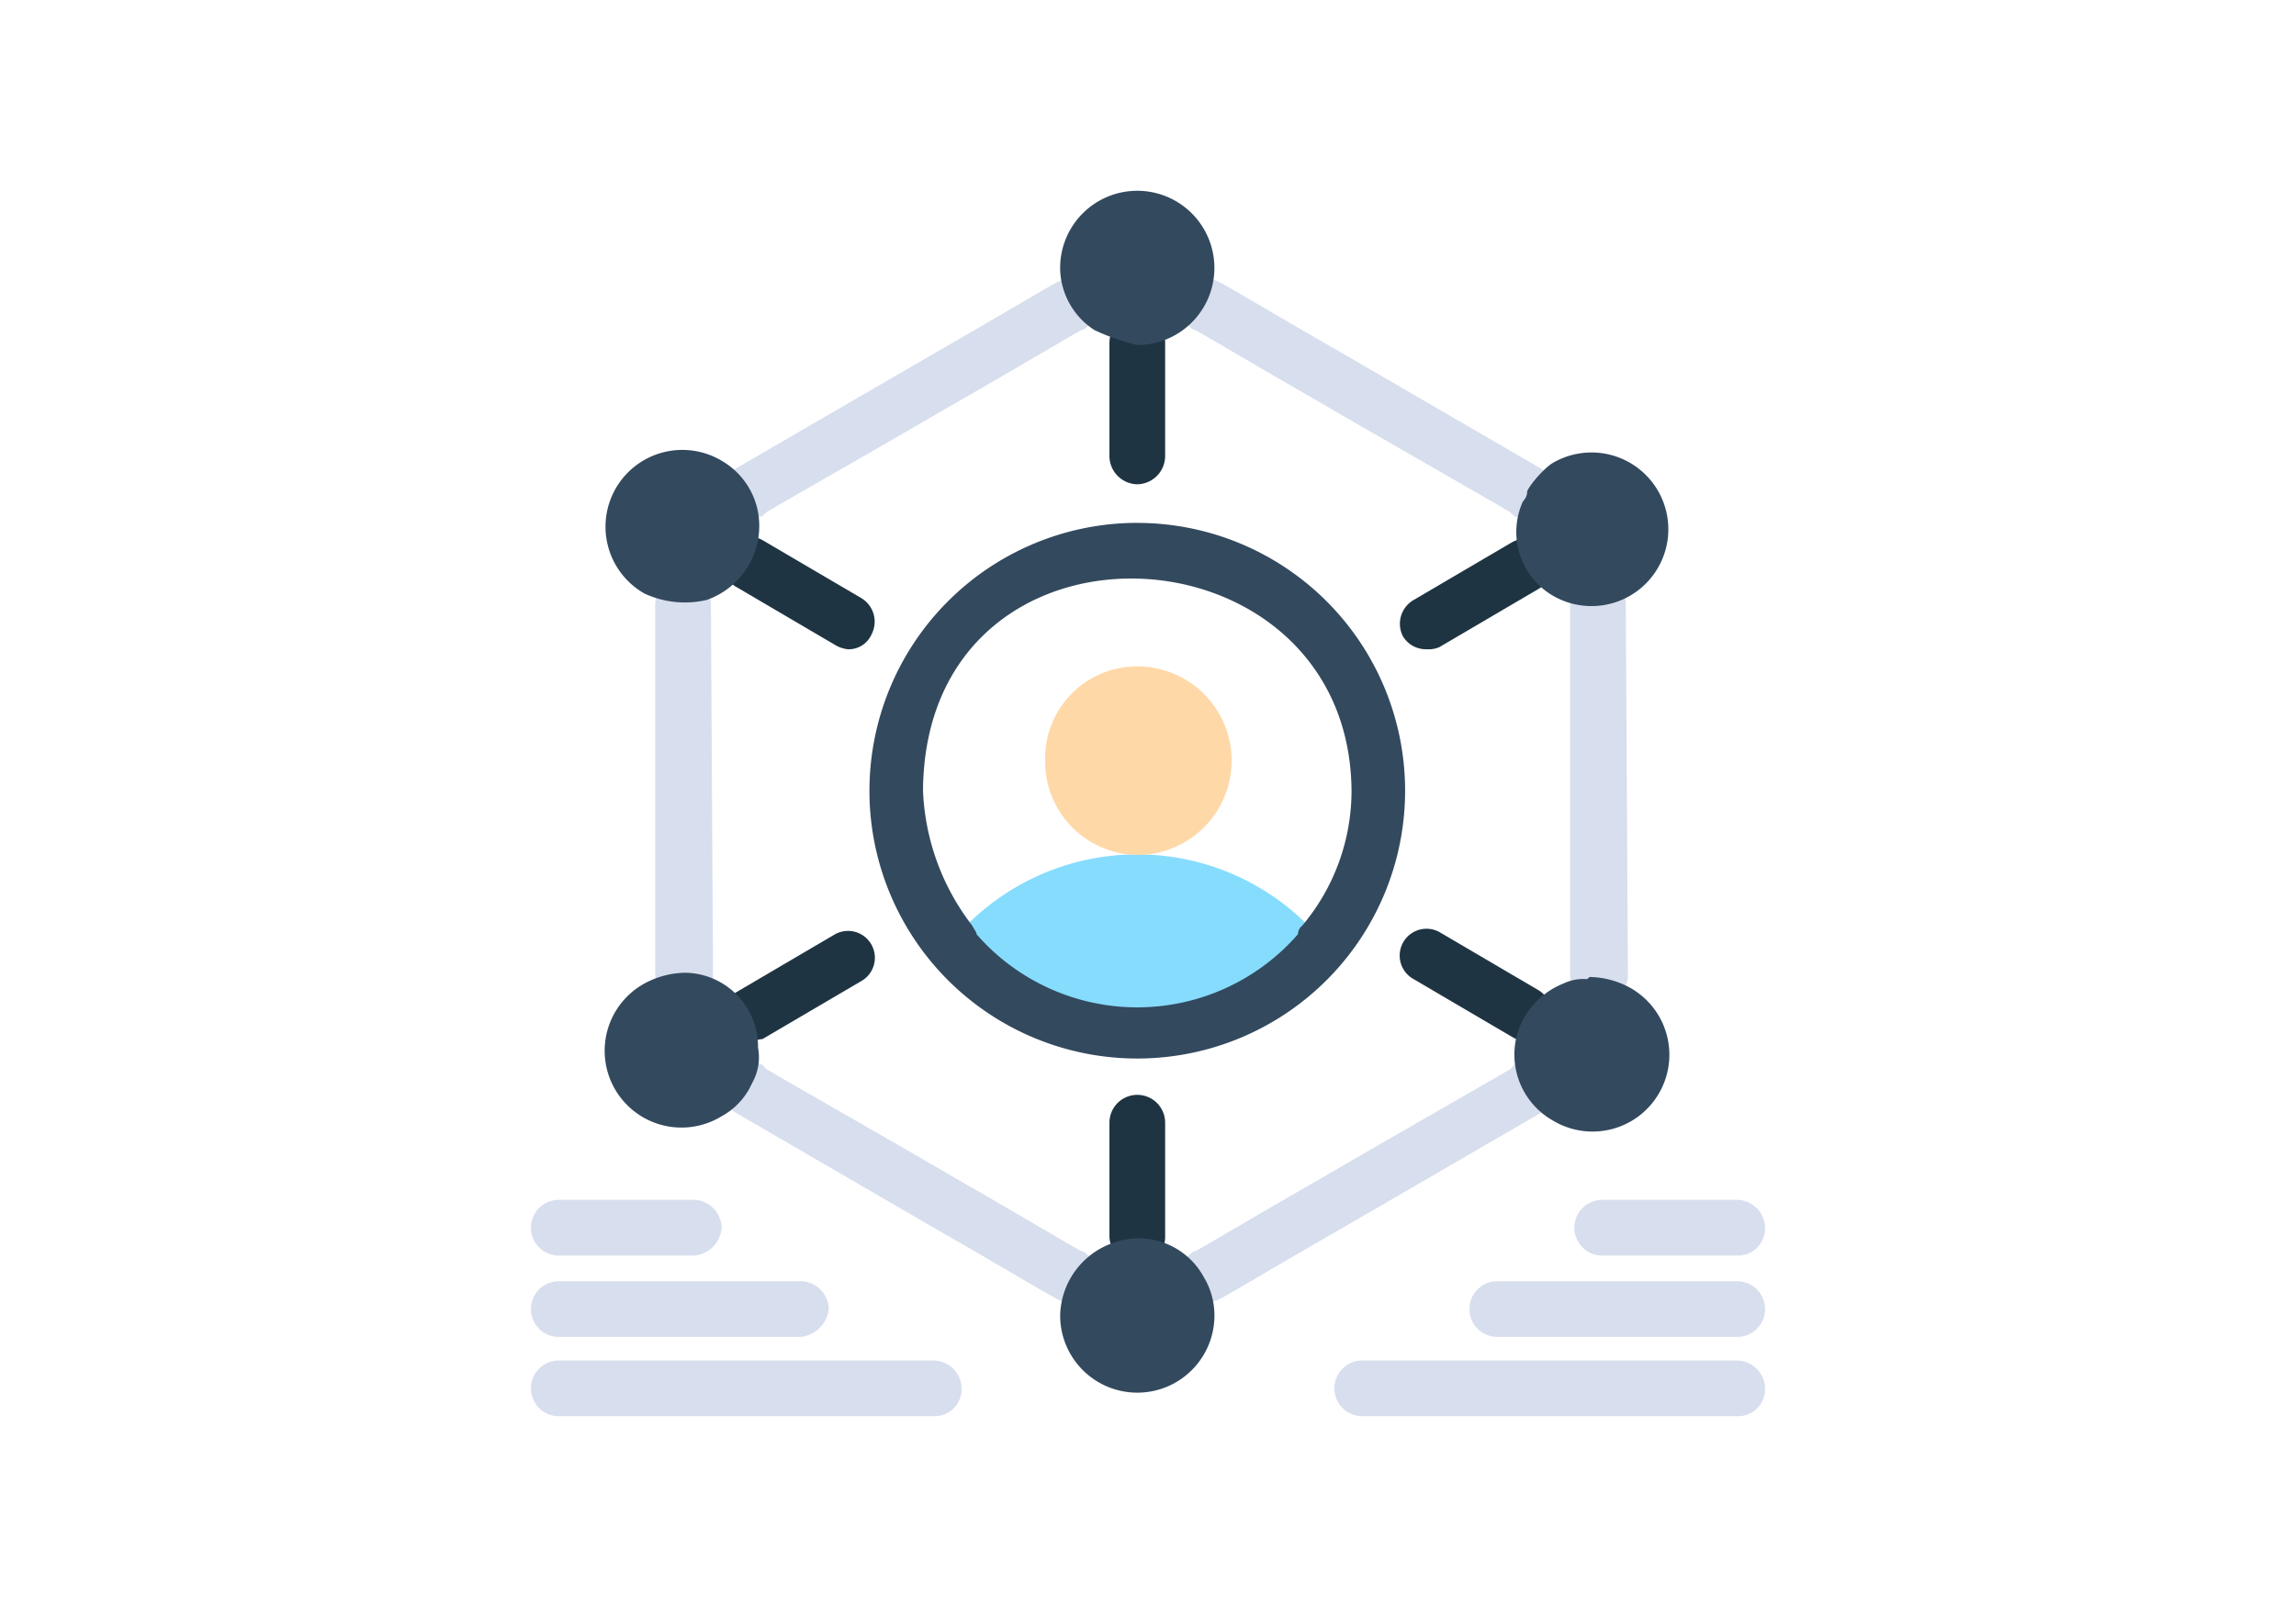 <svg xmlns="http://www.w3.org/2000/svg" xmlns:xlink="http://www.w3.org/1999/xlink" width="200" height="140" viewBox="0 0 200 140">
  <defs>
    <clipPath id="clip-path">
      <rect id="사각형_1311" data-name="사각형 1311" width="107.501" height="106.756" fill="none"/>
    </clipPath>
  </defs>
  <g id="그룹_1623" data-name="그룹 1623" transform="translate(-1271 -4213)">
    <g id="그룹_1621" data-name="그룹 1621" transform="translate(1317.249 4229.622)">
      <g id="그룹_1620" data-name="그룹 1620" transform="translate(0 0)" clip-path="url(#clip-path)">
        <path id="패스_1136" data-name="패스 1136" d="M11.379,41.172A2.344,2.344,0,0,0,9.325,42.29a2.59,2.59,0,0,0,.747,3.173L27.43,55.543c5.225,2.985,9.891,5.786,10.638,6.159a2.259,2.259,0,0,0,2.8-.373,2.365,2.365,0,0,0,0-3.36c-.186-.186-.373-.373-.559-.373-.747-.375-5.413-3.173-10.64-6.16-6.718-3.919-14.93-8.585-16.8-9.7l-.373-.373a2.367,2.367,0,0,0-1.12-.186" transform="translate(7.658 34.79)" fill="#d7deed"/>
        <path id="패스_1137" data-name="패스 1137" d="M60.865,41.172a2.342,2.342,0,0,1,2.053,1.118,2.59,2.59,0,0,1-.747,3.173L44.814,55.543c-5.225,2.985-9.891,5.786-10.638,6.159a2.259,2.259,0,0,1-2.8-.373,2.365,2.365,0,0,1,0-3.36c.186-.186.373-.373.559-.373.747-.375,5.413-3.173,10.638-6.16,6.719-3.919,14.931-8.585,16.8-9.7l.373-.373c.186-.186.561-.186,1.12-.186" transform="translate(25.921 34.79)" fill="#d7deed"/>
        <path id="패스_1138" data-name="패스 1138" d="M11.379,25.029a2.342,2.342,0,0,1-2.053-1.12,2.592,2.592,0,0,1,.747-3.173L27.43,10.658C32.655,7.671,37.321,4.872,38.068,4.5a2.259,2.259,0,0,1,2.8.373,2.365,2.365,0,0,1,0,3.36c-.186.186-.373.373-.559.373-.747.373-5.413,3.173-10.64,6.16-6.718,3.919-14.93,8.585-16.8,9.7l-.373.373c-.373,0-.745.186-1.12.186" transform="translate(7.658 3.527)" fill="#d7deed"/>
        <path id="패스_1139" data-name="패스 1139" d="M60.865,25.029a2.34,2.34,0,0,0,2.053-1.12,2.592,2.592,0,0,0-.747-3.173L44.814,10.658C39.589,7.671,34.923,4.872,34.176,4.5a2.259,2.259,0,0,0-2.8.373,2.365,2.365,0,0,0,0,3.36c.186.186.373.373.559.373.747.373,5.413,3.173,10.638,6.16,6.719,3.919,14.931,8.585,16.8,9.7l.373.373a6.622,6.622,0,0,0,1.12.186" transform="translate(25.921 3.527)" fill="#d7deed"/>
        <path id="패스_1140" data-name="패스 1140" d="M8.479,55.349H8.293a2.471,2.471,0,0,1-2.426-2.426V20.634a2.471,2.471,0,0,1,2.426-2.426,2.471,2.471,0,0,1,2.426,2.426l.186,32.475a2.315,2.315,0,0,1-2.426,2.24" transform="translate(4.957 15.386)" fill="#d7deed"/>
        <path id="패스_1141" data-name="패스 1141" d="M51.674,55.349h-.186a2.471,2.471,0,0,1-2.426-2.426V20.634a2.426,2.426,0,0,1,4.852,0L54.1,53.109a2.436,2.436,0,0,1-2.426,2.24" transform="translate(41.456 15.386)" fill="#d7deed"/>
        <path id="패스_1142" data-name="패스 1142" d="M29.739,20.61a2.471,2.471,0,0,1-2.426-2.426V8.293a2.426,2.426,0,0,1,4.852,0v9.891a2.471,2.471,0,0,1-2.426,2.426" transform="translate(23.079 4.958)" fill="#1f3442"/>
        <path id="패스_1143" data-name="패스 1143" d="M43.342,26.039a2.342,2.342,0,0,1-2.053-1.12,2.394,2.394,0,0,1,.934-3.173l8.585-5.039a2.338,2.338,0,1,1,2.24,4.105l-8.585,5.04a2.371,2.371,0,0,1-1.12.186" transform="translate(34.671 13.901)" fill="#1f3442"/>
        <path id="패스_1144" data-name="패스 1144" d="M51.929,44.637a2.659,2.659,0,0,1-1.122-.375l-8.585-5.039a2.338,2.338,0,1,1,2.24-4.105l8.585,5.039a2.394,2.394,0,0,1,.934,3.173,2.181,2.181,0,0,1-2.052,1.306" transform="translate(34.671 29.457)" fill="#1f3442"/>
        <path id="패스_1145" data-name="패스 1145" d="M29.739,57.434a2.471,2.471,0,0,1-2.426-2.426V45.115a2.426,2.426,0,1,1,4.852,0v9.893a2.353,2.353,0,0,1-2.426,2.426" transform="translate(23.079 36.071)" fill="#1f3442"/>
        <path id="패스_1146" data-name="패스 1146" d="M11.376,44.552a2.346,2.346,0,0,1-2.053-1.12,2.394,2.394,0,0,1,.934-3.173l8.585-5.039a2.338,2.338,0,1,1,2.24,4.105L12.5,44.364c-.373,0-.745.188-1.12.188" transform="translate(7.66 29.543)" fill="#1f3442"/>
        <path id="패스_1147" data-name="패스 1147" d="M19.961,26.125a2.664,2.664,0,0,1-1.12-.373l-8.585-5.04a2.338,2.338,0,1,1,2.24-4.105l8.585,5.039a2.392,2.392,0,0,1,.934,3.173,2.177,2.177,0,0,1-2.053,1.306" transform="translate(7.66 13.816)" fill="#1f3442"/>
        <path id="패스_1148" data-name="패스 1148" d="M52.3,39.033a20.972,20.972,0,0,1-32.475,0,20.972,20.972,0,0,1,32.475,0" transform="translate(16.753 26.477)" fill="#86dcfd"/>
        <path id="패스_1149" data-name="패스 1149" d="M32.307,22.457a8.213,8.213,0,0,1,.186,16.424h-.186a8.126,8.126,0,0,1-8.026-8.212,8.008,8.008,0,0,1,8.026-8.212" transform="translate(20.511 18.976)" fill="#ffd8a8"/>
        <path id="패스_1150" data-name="패스 1150" d="M73.022,60.085H40.36a2.426,2.426,0,1,1,0-4.852H73.022a2.471,2.471,0,0,1,2.426,2.426,2.353,2.353,0,0,1-2.426,2.426" transform="translate(32.053 46.671)" fill="#d7deed"/>
        <path id="패스_1151" data-name="패스 1151" d="M67.637,56.342h-20.9a2.426,2.426,0,1,1,0-4.852h20.9a2.426,2.426,0,1,1,0,4.852" transform="translate(37.438 43.508)" fill="#d7deed"/>
        <path id="패스_1152" data-name="패스 1152" d="M63.448,52.5H51.69a2.426,2.426,0,0,1,0-4.852H63.448a2.471,2.471,0,0,1,2.426,2.426A2.353,2.353,0,0,1,63.448,52.5" transform="translate(41.627 40.26)" fill="#d7deed"/>
        <path id="패스_1153" data-name="패스 1153" d="M35.088,60.085H2.426a2.426,2.426,0,1,1,0-4.852H35.088a2.471,2.471,0,0,1,2.426,2.426,2.353,2.353,0,0,1-2.426,2.426" transform="translate(0 46.671)" fill="#d7deed"/>
        <path id="패스_1154" data-name="패스 1154" d="M23.516,56.342H2.426a2.426,2.426,0,1,1,0-4.852h21.09a2.471,2.471,0,0,1,2.426,2.426,2.768,2.768,0,0,1-2.426,2.426" transform="translate(0 43.508)" fill="#d7deed"/>
        <path id="패스_1155" data-name="패스 1155" d="M14.184,52.5H2.426a2.426,2.426,0,1,1,0-4.852H14.184a2.471,2.471,0,0,1,2.426,2.426A2.6,2.6,0,0,1,14.184,52.5" transform="translate(0 40.26)" fill="#d7deed"/>
        <path id="패스_1156" data-name="패스 1156" d="M6.887,24.733a6.691,6.691,0,1,1,6.719-11.572,6.555,6.555,0,0,1,3.172,4.48A6.835,6.835,0,0,1,12.3,25.292a8.377,8.377,0,0,1-5.413-.559" transform="translate(3.004 10.355)" fill="#33495e"/>
        <path id="패스_1157" data-name="패스 1157" d="M16.407,46.255c-.19.373-.375.747-.375.747A6.092,6.092,0,0,1,13.6,49.428,6.69,6.69,0,1,1,6.889,37.857a7.709,7.709,0,0,1,3.546-.934,6.44,6.44,0,0,1,6.343,6.531,4.511,4.511,0,0,1-.371,2.8" transform="translate(3.004 31.199)" fill="#33495e"/>
        <path id="패스_1158" data-name="패스 1158" d="M37.491,52.839h0a6.456,6.456,0,0,1,.934,3.36,6.719,6.719,0,0,1-13.439,0,6.85,6.85,0,0,1,4.666-6.347,6.455,6.455,0,0,1,7.839,2.987h0" transform="translate(21.113 41.786)" fill="#33495e"/>
        <path id="패스_1159" data-name="패스 1159" d="M53.14,37.125a7.618,7.618,0,0,1,3.36.934A6.691,6.691,0,1,1,49.781,49.63a6.6,6.6,0,0,1-2.8-8.4,6.9,6.9,0,0,1,3.732-3.546,4.026,4.026,0,0,1,2.053-.373c.186-.188.186-.188.373-.188" transform="translate(39.243 31.37)" fill="#33495e"/>
        <path id="패스_1160" data-name="패스 1160" d="M49.713,13.262a6.691,6.691,0,1,1,.747,11.944,6.424,6.424,0,0,1-3.36-8.585,1.418,1.418,0,0,0,.373-.747c-.186-.186,1.306-2.053,2.24-2.612" transform="translate(39.31 10.441)" fill="#33495e"/>
        <path id="패스_1161" data-name="패스 1161" d="M27.972,12.131a6.5,6.5,0,0,1-2.987-5.413A6.719,6.719,0,1,1,31.7,13.437a19.217,19.217,0,0,1-3.732-1.306" transform="translate(21.112 0)" fill="#33495e"/>
        <path id="패스_1162" data-name="패스 1162" d="M39.313,15.68a23.337,23.337,0,0,0-23.33,23.328v.375a23.331,23.331,0,1,0,23.33-23.7m-14,35.833c0-.186-.188-.373-.375-.747a20.579,20.579,0,0,1-4.291-11.758c.186-25.568,37.141-23.7,37.328,0a18.251,18.251,0,0,1-4.293,11.758.972.972,0,0,0-.373.747,18.567,18.567,0,0,1-28,0" transform="translate(13.505 13.25)" fill="#33495e"/>
      </g>
    </g>
    <rect id="사각형_1313" data-name="사각형 1313" width="200" height="140" transform="translate(1271 4213)" fill="none"/>
  </g>
</svg>
